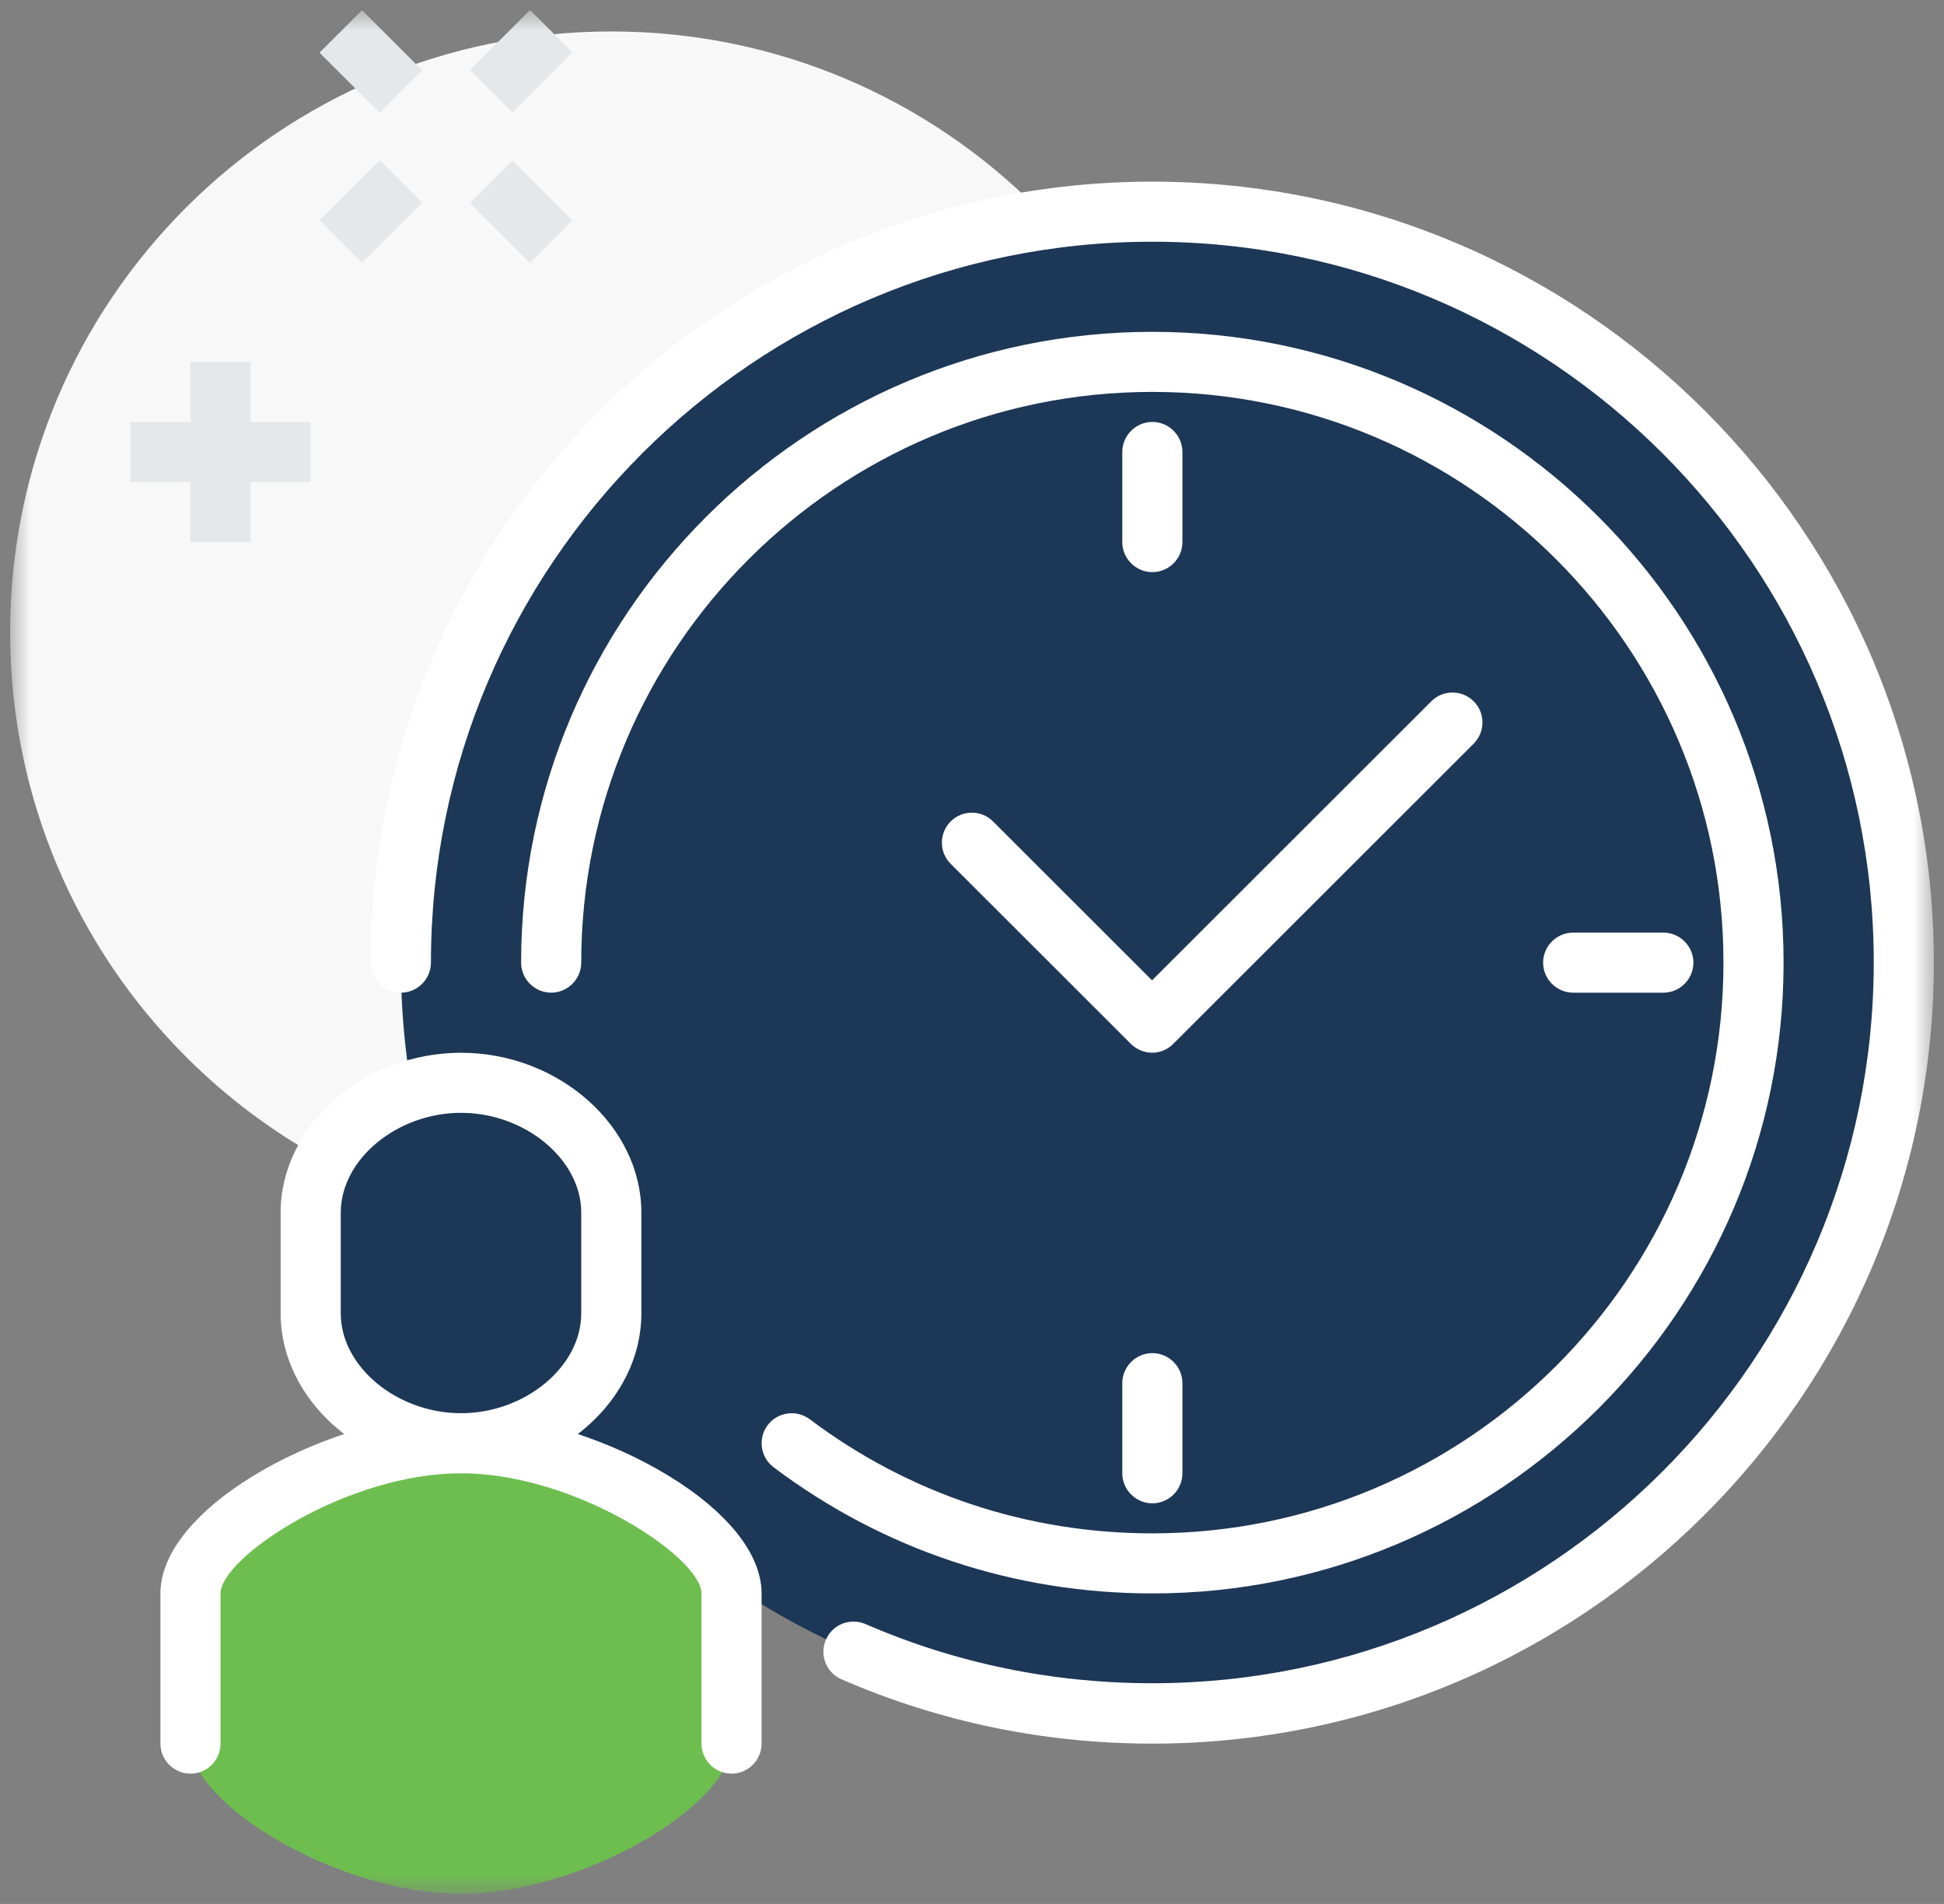 <svg width="96" height="94" viewBox="0 0 96 94" fill="none" xmlns="http://www.w3.org/2000/svg">
<rect x="0" y="0" width="96" height="94" fill="#808080" stroke="none"/>
<g clip-path="url(#clip0_153_695)">
<mask id="mask0_153_695" style="mask-type:luminance" maskUnits="userSpaceOnUse" x="0" y="0" width="96" height="94">
<path d="M95.5 0.5H0.5V93.5H95.5V0.5Z" fill="white"/>
</mask>
<g mask="url(#mask0_153_695)">
<path d="M30.188 60.874C46.584 60.874 59.875 47.594 59.875 31.213C59.875 14.832 46.584 1.553 30.188 1.553C13.791 1.553 0.5 14.832 0.5 31.213C0.5 47.594 13.791 60.874 30.188 60.874Z" fill="#F8F8F8"/>
<path d="M56.906 84.602C77.401 84.602 94.016 68.003 94.016 47.527C94.016 27.05 77.401 10.451 56.906 10.451C36.411 10.451 19.797 27.05 19.797 47.527C19.797 68.003 36.411 84.602 56.906 84.602Z" fill="#1D3756"/>
<path d="M22.766 71.255C16.754 71.255 9.406 75.659 9.406 78.67V86.085C9.406 89.096 16.754 93.5 22.766 93.5C28.777 93.5 36.125 89.096 36.125 86.085V78.67C36.125 75.659 28.777 71.255 22.766 71.255Z" fill="#6EBE4F"/>
<path d="M56.906 51.975C56.52 51.975 56.149 51.827 55.852 51.545L46.946 42.647C46.367 42.069 46.367 41.135 46.946 40.556C47.525 39.978 48.46 39.978 49.039 40.556L56.891 48.401L70.681 34.624C71.26 34.046 72.195 34.046 72.774 34.624C73.353 35.203 73.353 36.137 72.774 36.715L57.93 51.545C57.633 51.842 57.262 51.975 56.876 51.975H56.906Z" fill="white"/>
<path d="M56.906 28.247C56.09 28.247 55.422 27.58 55.422 26.764V22.315C55.422 21.5 56.09 20.832 56.906 20.832C57.723 20.832 58.391 21.5 58.391 22.315V26.764C58.391 27.58 57.723 28.247 56.906 28.247Z" fill="white"/>
<path d="M82.141 49.01H77.688C76.871 49.01 76.203 48.342 76.203 47.526C76.203 46.711 76.871 46.044 77.688 46.044H82.141C82.957 46.044 83.625 46.711 83.625 47.526C83.625 48.342 82.957 49.01 82.141 49.01Z" fill="white"/>
<path d="M56.906 74.221C56.09 74.221 55.422 73.553 55.422 72.738V68.289C55.422 67.473 56.09 66.806 56.906 66.806C57.723 66.806 58.391 67.473 58.391 68.289V72.738C58.391 73.553 57.723 74.221 56.906 74.221Z" fill="white"/>
<path d="M36.125 87.568C35.309 87.568 34.641 86.901 34.641 86.085V78.67C34.641 76.905 28.436 72.738 22.766 72.738C17.095 72.738 10.891 76.905 10.891 78.67V86.085C10.891 86.901 10.223 87.568 9.406 87.568C8.59 87.568 7.922 86.901 7.922 86.085V78.67C7.922 74.25 16.561 69.772 22.766 69.772C28.97 69.772 37.609 74.25 37.609 78.67V86.085C37.609 86.901 36.941 87.568 36.125 87.568Z" fill="white"/>
<path d="M22.766 53.459C18.921 53.459 15.344 56.321 15.344 59.865V64.848C15.344 68.392 18.921 71.255 22.766 71.255C26.61 71.255 30.188 68.392 30.188 64.848V59.865C30.188 56.321 26.61 53.459 22.766 53.459Z" fill="#1D3756"/>
<path d="M22.766 72.738C17.941 72.738 13.859 69.119 13.859 64.848V59.865C13.859 55.594 17.941 51.976 22.766 51.976C27.59 51.976 31.672 55.594 31.672 59.865V64.848C31.672 69.119 27.59 72.738 22.766 72.738ZM22.766 54.942C19.604 54.942 16.828 57.24 16.828 59.865V64.848C16.828 67.473 19.604 69.772 22.766 69.772C25.927 69.772 28.703 67.473 28.703 64.848V59.865C28.703 57.24 25.927 54.942 22.766 54.942Z" fill="white"/>
<path d="M56.906 86.085C51.577 86.085 46.412 85.017 41.558 82.911C40.801 82.585 40.459 81.71 40.786 80.954C41.112 80.197 41.988 79.856 42.745 80.183C47.213 82.125 51.993 83.104 56.906 83.104C76.544 83.104 92.531 67.132 92.531 47.512C92.531 27.891 76.544 11.934 56.906 11.934C37.268 11.934 21.281 27.891 21.281 47.526C21.281 48.342 20.613 49.01 19.797 49.01C18.98 49.01 18.312 48.342 18.312 47.526C18.312 26.26 35.62 8.968 56.906 8.968C78.192 8.968 95.5 26.26 95.5 47.526C95.5 68.793 78.192 86.085 56.906 86.085Z" fill="white"/>
<path d="M56.906 78.67C50.093 78.67 43.621 76.519 38.203 72.441C37.55 71.952 37.416 71.017 37.906 70.365C38.396 69.712 39.331 69.579 39.984 70.068C44.898 73.761 50.746 75.704 56.906 75.704C72.463 75.704 85.109 63.068 85.109 47.526C85.109 31.984 72.463 19.349 56.906 19.349C41.35 19.349 28.703 31.984 28.703 47.526C28.703 48.342 28.035 49.009 27.219 49.009C26.402 49.009 25.734 48.342 25.734 47.526C25.734 30.353 39.717 16.383 56.906 16.383C74.095 16.383 88.078 30.353 88.078 47.526C88.078 64.7 74.095 78.67 56.906 78.67Z" fill="white"/>
<path d="M18.754 7.912L15.783 10.88L17.882 12.977L20.853 10.01L18.754 7.912Z" fill="#E6E7E8"/>
<path d="M26.175 0.496L23.205 3.464L25.304 5.561L28.275 2.593L26.175 0.496Z" fill="#E6E7E8"/>
<path d="M25.301 7.919L23.202 10.017L26.172 12.984L28.272 10.887L25.301 7.919Z" fill="#E6E7E8"/>
<path d="M17.878 0.504L15.779 2.601L18.75 5.569L20.849 3.472L17.878 0.504Z" fill="#E6E7E8"/>
<path d="M12.375 17.866H9.406V26.764H12.375V17.866Z" fill="#E6E7E8"/>
<path d="M15.344 20.832H6.438V23.798H15.344V20.832Z" fill="#E6E7E8"/>
</g>
</g>
<defs>
<clipPath id="clip0_153_695">
<rect width="95" height="93" fill="white" transform="translate(0.5 0.5)"/>
</clipPath>
</defs>
</svg>
